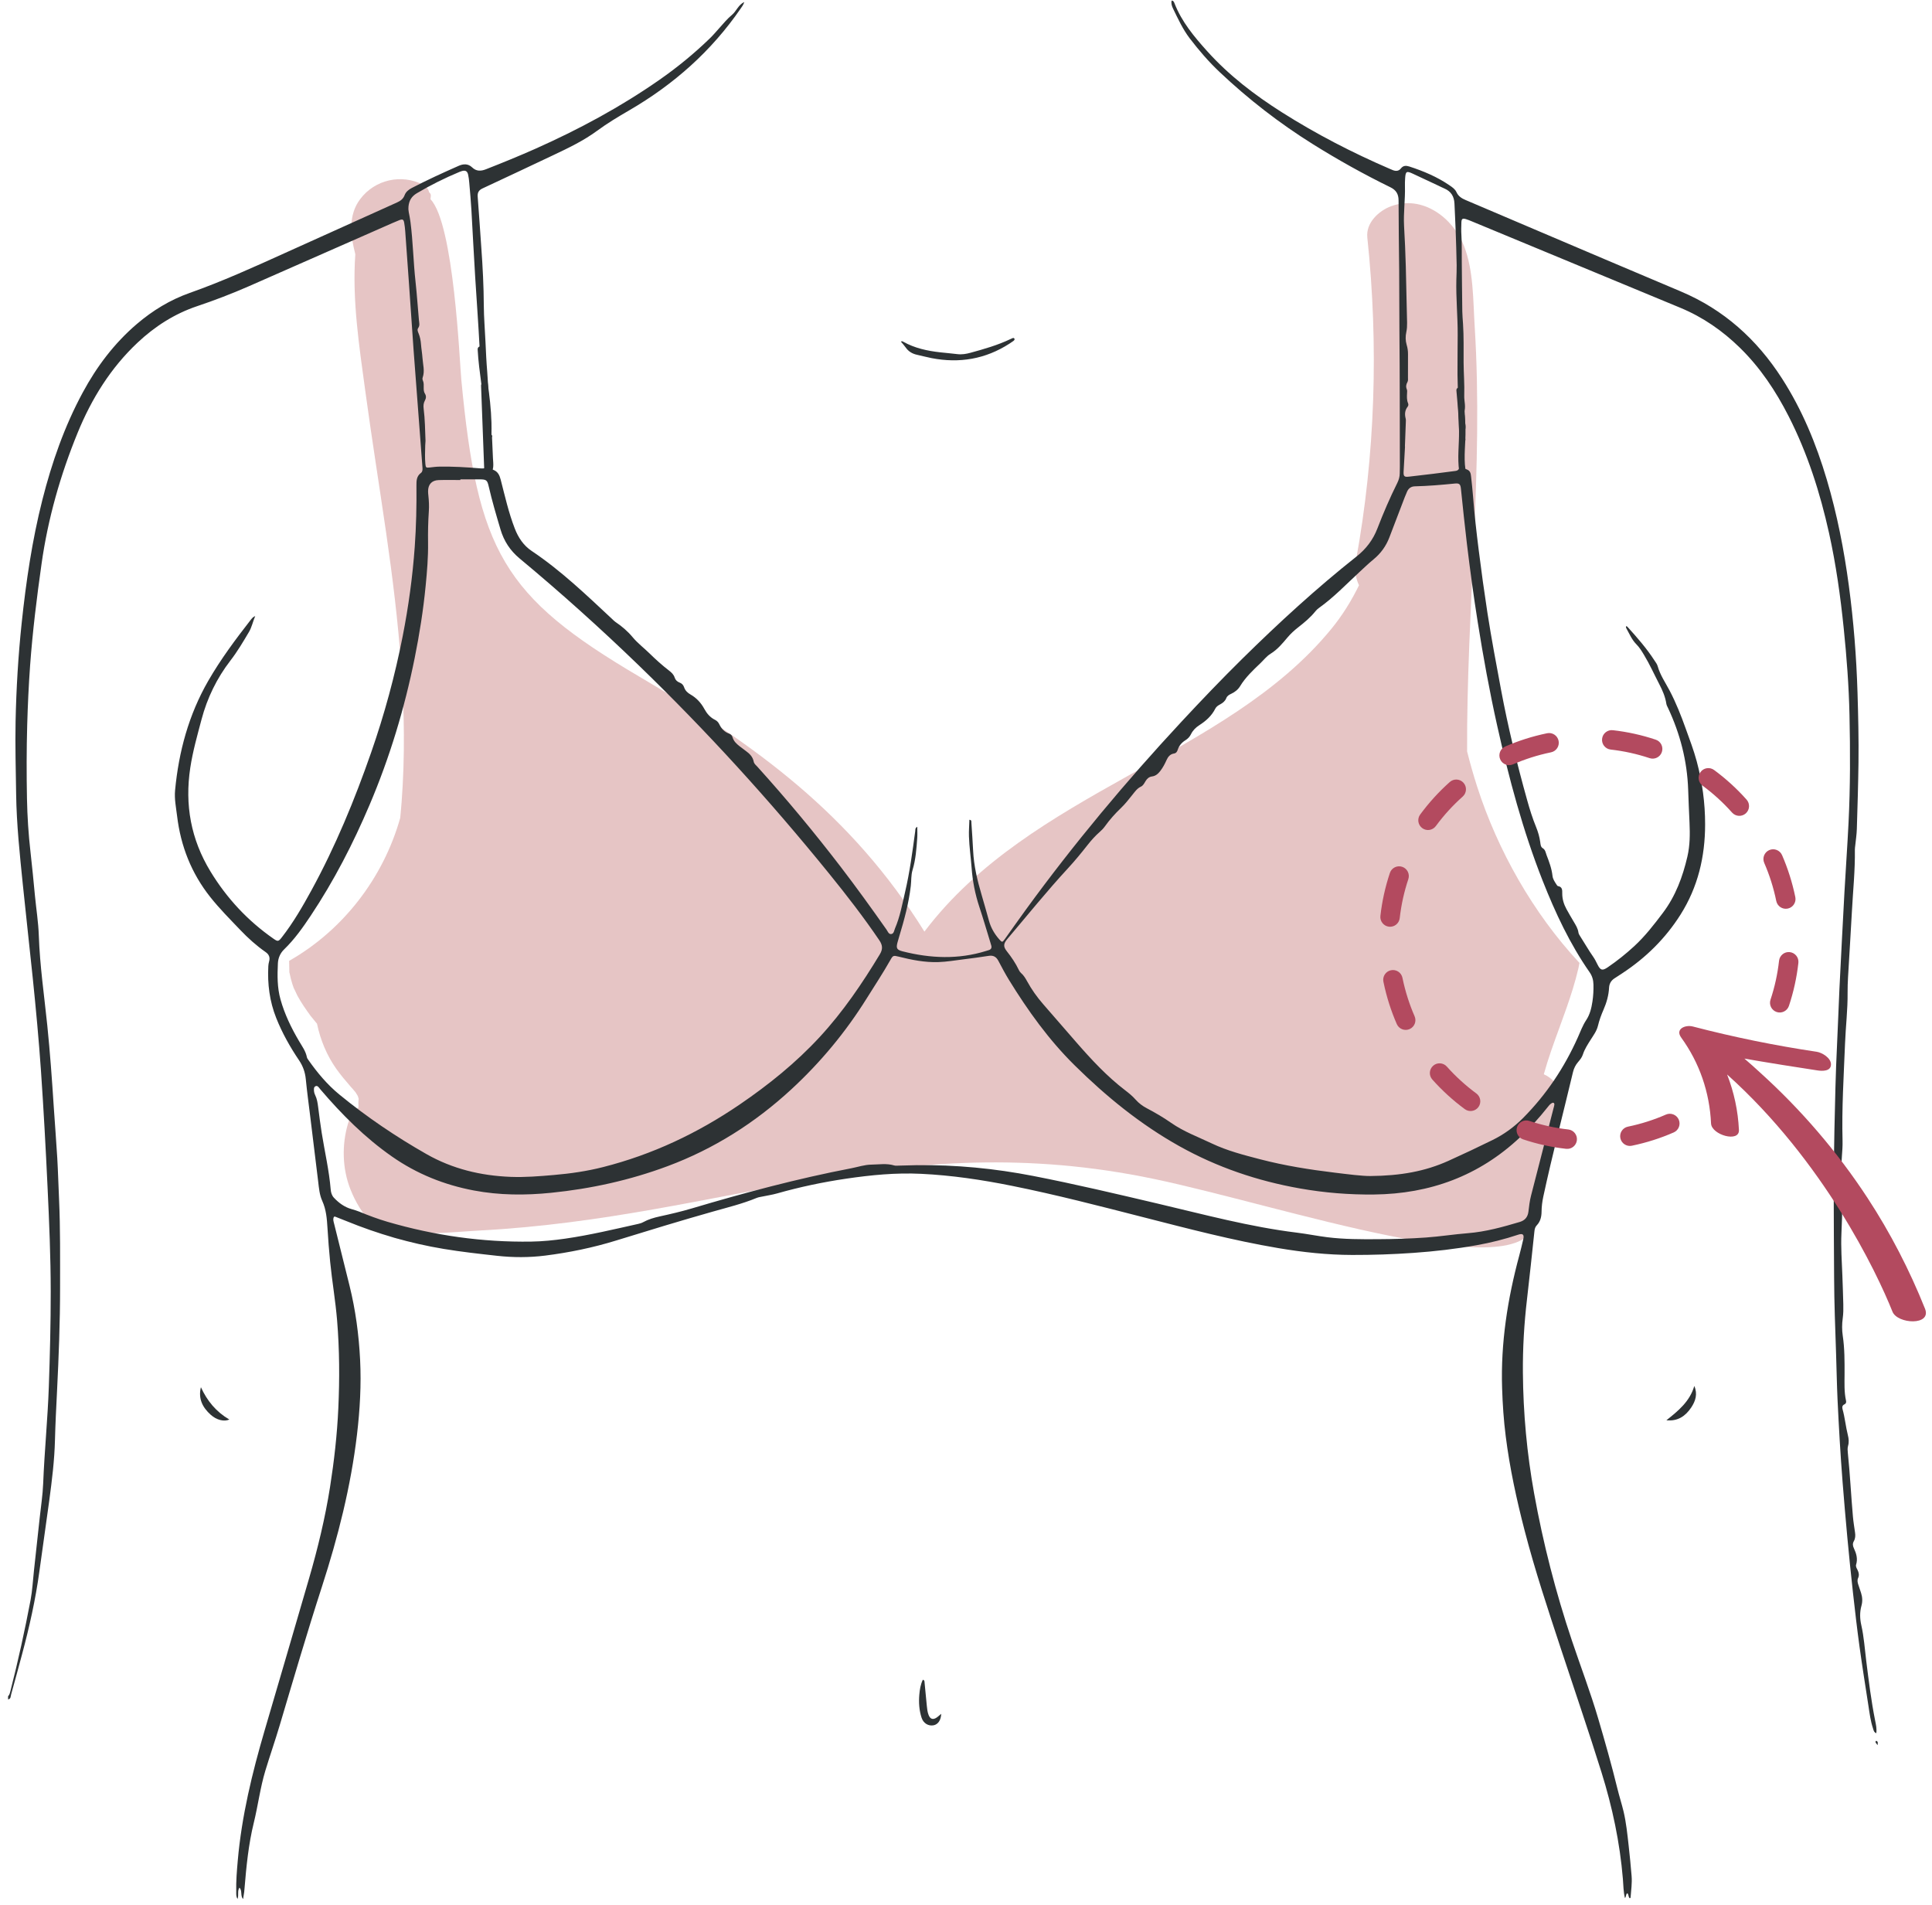 <?xml version="1.0" encoding="UTF-8"?>
<svg width="213px" height="210px" viewBox="0 0 213 210" version="1.1" xmlns="http://www.w3.org/2000/svg" xmlns:xlink="http://www.w3.org/1999/xlink">
    <!-- Generator: Sketch 58 (84663) - https://sketch.com -->
    <title>bulging sides</title>
    <desc>Created with Sketch.</desc>
    <g id="GLAMORISE-Icon-Assets" stroke="none" stroke-width="1" fill="none" fill-rule="evenodd">
        <g transform="translate(-1534, -1178)" id="Fit-Solutions">
            <g transform="translate(138, 1004)">
                <g id="bulging-sides" transform="translate(1365, 129)">
                    <g id="IMG" transform="translate(30.355, 43.656)">
                        <path d="M163.512,88.107 C163.096,86.817 162.724,85.507 162.39,84.18 C162.323,68.623 164.2,52.895 163.229,37.366 C163.048,34.484 163.111,31.135 162.037,28.427 C160.808,25.334 157.457,22.807 154.014,24.078 C152.657,24.58 151.219,25.902 151.39,27.529 C152.648,39.428 152.263,51.539 150.125,63.199 C149.961,64.097 150.079,65.062 150.475,65.867 C149.641,67.569 148.641,69.195 147.398,70.708 C135.794,84.851 114.3,88.526 102.562,104.049 C94.484,91.094 84.012,83.519 71.105,75.924 C56.122,67.107 53.291,62.102 51.5,43.164 C51.319,41.27 50.693,25.988 48.107,23.311 C48.118,23.185 48.131,23.06 48.143,22.934 C48.161,22.772 48.075,22.635 47.953,22.542 C47.885,22.217 47.675,21.915 47.282,21.71 C44.911,20.483 41.972,21.14 40.353,23.297 C39.038,25.044 39.262,27.227 39.818,29.372 C39.459,34.423 40.245,39.499 40.924,44.494 C41.63,49.687 42.462,54.865 43.213,60.052 C44.624,69.815 45.677,79.843 44.921,89.777 C44.878,90.359 44.825,90.942 44.766,91.524 C42.892,98.166 38.451,103.9 32.523,107.273 C32.522,107.646 32.535,108.015 32.543,108.391 C32.544,108.446 32.544,108.492 32.544,108.531 C32.554,108.566 32.566,108.609 32.579,108.662 C32.624,108.849 32.658,109.039 32.704,109.227 C32.805,109.631 32.937,110.023 33.079,110.414 C32.945,110.033 33.332,110.926 33.432,111.11 C33.845,111.873 34.337,112.579 34.843,113.278 C34.859,113.302 34.869,113.316 34.883,113.335 C34.907,113.364 34.936,113.398 34.969,113.439 C35.086,113.579 35.199,113.721 35.313,113.862 C35.405,113.975 35.5,114.087 35.594,114.201 C35.966,115.999 36.692,117.732 37.741,119.206 C38.206,119.855 38.719,120.467 39.241,121.068 C39.441,121.299 39.65,121.521 39.84,121.761 C39.997,121.95 39.994,121.947 39.831,121.751 C39.895,121.852 39.959,121.951 40.023,122.051 C40.055,122.108 40.079,122.155 40.101,122.196 C40.115,122.252 40.142,122.351 40.189,122.494 C40.173,122.633 40.152,122.838 40.154,122.919 C40.157,123.092 40.163,123.265 40.171,123.439 C39.641,123.876 39.23,124.475 39.015,125.206 C38.316,127.561 38.377,130.179 39.283,132.471 C40.352,135.172 42.505,138.038 45.704,138.055 C46.65,138.06 47.525,137.763 48.348,137.302 C50.14,137.263 51.925,137.089 53.566,137.001 C80.724,135.548 99.728,125.436 127.838,131.311 C142.118,134.295 168.784,143.47 169.904,136.009 C170.294,133.417 170.792,130.844 171.33,128.273 C171.201,128.107 171.084,127.931 170.976,127.748 C171.303,126.691 171.752,125.775 172.439,124.71 C173.454,123.131 172.762,120.873 171.195,119.953 C171.08,119.887 170.965,119.83 170.848,119.777 C171.33,118.038 171.949,116.337 172.572,114.635 C173.093,113.206 173.615,111.777 174.058,110.323 C174.283,109.58 174.491,108.833 174.666,108.078 C174.681,108.015 174.727,107.777 174.78,107.503 C169.658,102.009 165.766,95.097 163.512,88.107" id="Fill-2" fill="#E6C5C5"></path>
                        <path d="M155.534,50.563 L155.547,50.563 C155.494,51.478 155.442,52.392 155.391,53.304 C155.36,53.86 155.459,53.955 155.994,53.891 C156.883,53.785 157.771,53.686 158.659,53.577 C159.473,53.476 160.284,53.363 161.094,53.265 C161.396,53.23 161.53,53.062 161.556,52.78 C161.564,52.665 161.564,52.552 161.565,52.438 C161.589,51.198 161.535,49.963 161.505,48.724 C161.474,47.435 161.377,46.15 161.38,44.859 C161.382,44.118 161.332,43.376 161.331,42.635 C161.329,41.169 161.345,39.702 161.353,38.236 C161.361,36.216 161.155,34.198 161.206,32.176 C161.22,31.643 161.249,31.108 161.24,30.576 C161.214,29.302 161.176,28.028 161.129,26.756 C161.094,25.764 161.038,24.776 160.997,23.785 C160.962,23.009 160.624,22.441 159.894,22.129 C159.666,22.033 159.445,21.916 159.223,21.812 C158.274,21.366 157.329,20.918 156.378,20.48 C155.715,20.174 155.611,20.24 155.56,20.98 C155.538,21.284 155.53,21.592 155.538,21.896 C155.578,23.345 155.363,24.792 155.44,26.24 C155.522,27.724 155.595,29.209 155.632,30.696 C155.683,32.772 155.731,34.851 155.774,36.929 C155.78,37.27 155.763,37.612 155.689,37.952 C155.587,38.424 155.589,38.896 155.729,39.366 C155.828,39.696 155.878,40.033 155.875,40.382 C155.868,41.24 155.873,42.097 155.871,42.956 C155.871,43.129 155.9,43.312 155.814,43.464 C155.662,43.729 155.625,43.985 155.748,44.275 C155.798,44.39 155.779,44.539 155.772,44.672 C155.753,45.054 155.726,45.433 155.881,45.798 C155.937,45.929 155.924,46.064 155.836,46.179 C155.53,46.574 155.494,47.008 155.616,47.48 C155.653,47.624 155.637,47.784 155.633,47.934 C155.601,48.811 155.568,49.688 155.534,50.563 L155.534,50.563 Z M47.557,49.934 C47.546,50.105 47.528,50.276 47.525,50.448 C47.51,51.132 47.477,51.82 47.542,52.505 C47.579,52.896 47.63,52.928 48.012,52.884 C48.354,52.846 48.691,52.796 49.036,52.79 C50.541,52.76 52.043,52.851 53.541,52.976 C54.181,53.03 54.273,52.958 54.248,52.352 C54.169,50.504 54.115,48.656 53.99,46.811 C53.832,44.438 53.645,42.068 53.522,39.696 C53.388,37.088 53.196,34.483 53.033,31.876 C52.88,29.424 52.76,26.966 52.618,24.512 C52.561,23.504 52.466,22.497 52.38,21.491 C52.353,21.187 52.321,20.881 52.252,20.585 C52.16,20.2 51.952,20.097 51.57,20.201 C51.477,20.227 51.388,20.26 51.3,20.297 C49.682,20.972 48.118,21.747 46.605,22.644 C46.012,22.996 45.743,23.465 45.68,24.11 C45.659,24.321 45.668,24.528 45.71,24.736 C45.78,25.091 45.85,25.446 45.897,25.804 C46.181,28 46.213,30.216 46.458,32.414 C46.613,33.816 46.702,35.225 46.831,36.63 C46.859,36.931 46.953,37.22 46.75,37.508 C46.614,37.699 46.718,37.915 46.798,38.11 C46.951,38.484 47.025,38.872 47.057,39.276 C47.095,39.788 47.189,40.297 47.223,40.811 C47.271,41.528 47.496,42.244 47.245,42.964 C47.204,43.078 47.22,43.195 47.268,43.3 C47.383,43.555 47.36,43.824 47.357,44.089 C47.355,44.32 47.367,44.544 47.496,44.75 C47.656,45.001 47.625,45.259 47.486,45.508 C47.331,45.788 47.312,46.083 47.352,46.396 C47.499,47.569 47.512,48.753 47.557,49.934 L47.557,49.934 Z M152.558,137.961 C154.328,137.953 156.097,137.899 157.864,137.774 C159.404,137.665 160.93,137.42 162.465,137.299 C164.436,137.144 166.32,136.616 168.2,136.059 C168.772,135.888 169.084,135.51 169.154,134.908 C169.223,134.323 169.29,133.736 169.439,133.161 C170.269,129.952 171.091,126.739 171.917,123.529 C171.948,123.4 171.996,123.272 172.009,123.14 C172.027,122.939 171.899,122.862 171.722,122.961 C171.517,123.076 171.381,123.264 171.239,123.444 C170.317,124.614 169.309,125.707 168.226,126.728 C163.706,130.982 158.295,132.963 152.139,133.033 C149.391,133.064 146.661,132.843 143.955,132.364 C139.269,131.536 134.821,130.028 130.659,127.699 C126.368,125.297 122.599,122.227 119.113,118.782 C116.273,115.977 113.967,112.76 111.882,109.374 C111.464,108.694 111.09,107.984 110.716,107.275 C110.481,106.83 110.16,106.641 109.647,106.723 C108.708,106.87 107.765,106.998 106.819,107.113 C105.912,107.225 105.012,107.38 104.095,107.411 C102.594,107.459 101.141,107.166 99.699,106.804 C99.149,106.665 99.088,106.681 98.822,107.155 C97.996,108.617 97.071,110.016 96.182,111.438 C93.864,115.148 91.095,118.48 87.883,121.443 C83.873,125.142 79.346,128.011 74.229,129.915 C70.087,131.457 65.805,132.4 61.408,132.844 C58.552,133.134 55.708,133.123 52.877,132.587 C49.616,131.971 46.603,130.761 43.873,128.856 C40.88,126.768 38.329,124.212 35.969,121.448 C35.894,121.361 35.832,121.264 35.752,121.182 C35.672,121.099 35.571,121.032 35.448,121.086 C35.336,121.134 35.269,121.224 35.26,121.35 C35.241,121.601 35.276,121.843 35.391,122.072 C35.598,122.489 35.662,122.939 35.721,123.396 C35.843,124.34 35.961,125.288 36.111,126.228 C36.444,128.316 36.931,130.38 37.105,132.494 C37.132,132.822 37.23,133.144 37.457,133.387 C37.997,133.964 38.629,134.424 39.398,134.643 C39.69,134.728 39.979,134.809 40.262,134.926 C41.28,135.348 42.315,135.736 43.376,136.046 C48.544,137.555 53.819,138.307 59.208,138.225 C60.466,138.206 61.715,138.078 62.961,137.899 C65.677,137.508 68.342,136.867 71.018,136.272 C71.205,136.23 71.384,136.176 71.553,136.083 C72.125,135.769 72.745,135.587 73.379,135.449 C74.568,135.19 75.755,134.913 76.923,134.566 C82.725,132.841 88.57,131.278 94.519,130.136 C95.246,129.996 95.957,129.748 96.705,129.739 C97.547,129.728 98.395,129.577 99.232,129.83 C99.39,129.876 99.574,129.851 99.745,129.848 C100.39,129.833 101.039,129.808 101.686,129.8 C106.022,129.745 110.313,130.16 114.569,130.99 C119.166,131.886 123.719,132.964 128.276,134.035 C133.369,135.232 138.427,136.601 143.637,137.24 C144.75,137.377 145.853,137.603 146.968,137.742 C148.823,137.974 150.69,137.974 152.558,137.961 L152.558,137.961 Z M151.716,130.996 C155.047,130.969 157.763,130.481 160.34,129.318 C161.97,128.582 163.588,127.819 165.194,127.028 C166.453,126.408 167.573,125.596 168.561,124.6 C171.13,122.014 173.116,119.032 174.601,115.707 C174.887,115.064 175.131,114.395 175.521,113.806 C175.936,113.18 176.098,112.484 176.208,111.766 C176.304,111.144 176.336,110.516 176.321,109.884 C176.31,109.393 176.185,108.944 175.904,108.54 C173.72,105.409 172.118,101.979 170.721,98.441 C168.533,92.894 167.005,87.153 165.707,81.344 C164.863,77.566 164.171,73.761 163.564,69.939 C163.107,67.059 162.714,64.168 162.367,61.272 C162.128,59.264 161.919,57.254 161.712,55.244 C161.658,54.716 161.541,54.601 161.022,54.654 C159.562,54.8 158.102,54.924 156.635,54.96 C156.233,54.969 155.95,55.163 155.782,55.524 C155.686,55.731 155.6,55.944 155.517,56.156 C154.951,57.633 154.386,59.11 153.822,60.588 C153.453,61.553 152.873,62.358 152.069,63.016 C151.524,63.464 151.016,63.953 150.499,64.432 C149.045,65.777 147.676,67.217 146.052,68.372 C145.915,68.472 145.782,68.59 145.677,68.723 C145.127,69.417 144.452,69.972 143.76,70.512 C143.338,70.841 142.942,71.204 142.598,71.612 C142.034,72.281 141.49,72.948 140.721,73.419 C140.291,73.681 139.967,74.113 139.593,74.468 C138.78,75.244 137.96,76.014 137.368,76.988 C137.134,77.371 136.788,77.644 136.382,77.833 C136.15,77.94 135.939,78.059 135.842,78.31 C135.717,78.632 135.47,78.832 135.179,78.99 C134.958,79.108 134.744,79.236 134.628,79.47 C134.23,80.265 133.596,80.828 132.862,81.297 C132.469,81.55 132.15,81.872 131.944,82.296 C131.805,82.579 131.597,82.793 131.33,82.956 C130.928,83.206 130.637,83.55 130.487,84.003 C130.418,84.214 130.319,84.377 130.071,84.417 C129.65,84.483 129.416,84.777 129.253,85.142 C129.066,85.561 128.854,85.964 128.573,86.329 C128.335,86.638 128.065,86.892 127.651,86.945 C127.325,86.987 127.104,87.188 126.938,87.464 C126.801,87.694 126.675,87.955 126.427,88.068 C126.007,88.264 125.766,88.627 125.494,88.964 C125.088,89.47 124.692,89.984 124.221,90.433 C123.572,91.052 122.975,91.72 122.454,92.452 C122.299,92.667 122.112,92.865 121.912,93.038 C121.407,93.48 120.962,93.974 120.549,94.5 C119.853,95.385 119.14,96.256 118.377,97.081 C116.06,99.59 113.921,102.249 111.713,104.851 C111.266,105.377 111.234,105.697 111.651,106.222 C112.163,106.867 112.62,107.542 112.973,108.286 C113.031,108.404 113.108,108.524 113.205,108.608 C113.502,108.862 113.697,109.188 113.881,109.523 C114.378,110.43 114.972,111.267 115.651,112.046 C116.878,113.454 118.099,114.868 119.327,116.275 C120.984,118.174 122.693,120.017 124.705,121.553 C125.115,121.865 125.508,122.19 125.852,122.579 C126.195,122.968 126.609,123.276 127.068,123.518 C127.996,124.006 128.902,124.534 129.76,125.134 C131.147,126.104 132.73,126.683 134.235,127.4 C135.931,128.209 137.773,128.681 139.598,129.156 C142.295,129.857 145.038,130.292 147.799,130.625 C149.272,130.803 150.746,130.996 151.716,130.996 L151.716,130.996 Z M51.402,54.188 L51.402,54.265 C50.602,54.265 49.801,54.244 49.003,54.272 C48.239,54.296 47.828,54.761 47.84,55.531 C47.841,55.684 47.857,55.836 47.873,55.988 C47.934,56.558 47.963,57.131 47.924,57.7 C47.843,58.862 47.82,60.025 47.838,61.188 C47.86,62.774 47.726,64.352 47.573,65.926 C47.312,68.603 46.894,71.256 46.362,73.892 C45.242,79.46 43.606,84.867 41.383,90.094 C39.575,94.347 37.466,98.444 34.902,102.296 C34.026,103.611 33.113,104.904 31.967,106.012 C31.542,106.425 31.309,106.96 31.282,107.547 C31.219,108.881 31.203,110.211 31.568,111.521 C32.023,113.153 32.751,114.654 33.605,116.105 C33.94,116.678 34.348,117.217 34.479,117.894 C34.498,118 34.573,118.1 34.638,118.193 C35.627,119.603 36.725,120.918 38.062,122.014 C41.075,124.484 44.291,126.66 47.675,128.585 C50.552,130.22 53.671,130.963 56.954,131.089 C58.537,131.15 60.111,131.019 61.688,130.884 C63.53,130.728 65.354,130.464 67.149,130.006 C72.574,128.628 77.556,126.272 82.176,123.124 C85.382,120.939 88.389,118.518 91.027,115.659 C93.586,112.886 95.693,109.785 97.639,106.563 C97.983,105.993 97.964,105.56 97.587,105.003 C95.861,102.459 93.984,100.035 92.051,97.651 C85.513,89.587 78.541,81.924 71.077,74.708 C66.84,70.612 62.463,66.68 57.933,62.913 C56.901,62.056 56.208,61.008 55.828,59.724 C55.361,58.153 54.895,56.582 54.529,54.984 C54.367,54.267 54.267,54.195 53.514,54.19 C52.81,54.185 52.107,54.188 51.402,54.188 L51.402,54.188 Z M1.534,188.352 C1.695,188.198 1.735,187.996 1.789,187.79 C2.641,184.465 3.376,181.115 4.015,177.745 C4.216,176.681 4.267,175.588 4.387,174.508 C4.6,172.556 4.815,170.603 5.025,168.651 C5.16,167.4 5.355,166.15 5.405,164.896 C5.545,161.336 5.903,157.79 6.028,154.227 C6.149,150.739 6.239,147.251 6.237,143.763 C6.236,139.908 6.068,136.062 5.887,132.214 C5.688,127.947 5.456,123.683 5.164,119.424 C4.927,115.998 4.606,112.58 4.256,109.166 C3.903,105.734 3.512,102.305 3.163,98.872 C2.825,95.553 2.472,92.233 2.424,88.892 C2.387,86.222 2.309,83.552 2.363,80.881 C2.438,77.259 2.654,73.643 3.034,70.038 C3.518,65.465 4.183,60.923 5.314,56.46 C6.357,52.344 7.745,48.356 9.77,44.611 C11.314,41.75 13.244,39.19 15.726,37.068 C17.467,35.582 19.395,34.403 21.555,33.64 C25.131,32.376 28.58,30.814 32.029,29.251 C36.156,27.382 40.286,25.521 44.417,23.664 C44.798,23.492 45.1,23.275 45.253,22.862 C45.392,22.488 45.697,22.249 46.044,22.068 C47.731,21.188 49.463,20.4 51.204,19.63 C51.727,19.396 52.252,19.371 52.695,19.796 C53.164,20.249 53.668,20.222 54.225,20.003 C56.05,19.288 57.865,18.548 59.656,17.752 C64.452,15.617 69.058,13.14 73.367,10.131 C75.324,8.764 77.166,7.257 78.882,5.596 C79.265,5.227 79.61,4.817 79.966,4.419 C80.41,3.921 80.834,3.406 81.35,2.977 C81.602,2.769 81.768,2.484 81.965,2.227 C82.146,1.992 82.324,1.748 82.7,1.571 C82.599,1.892 82.446,2.078 82.313,2.272 C79.083,6.977 74.921,10.66 70.005,13.515 C68.802,14.214 67.609,14.928 66.487,15.753 C64.989,16.856 63.324,17.654 61.653,18.444 C59.055,19.673 56.457,20.9 53.851,22.112 C53.422,22.312 53.273,22.576 53.311,23.046 C53.46,24.908 53.572,26.774 53.708,28.638 C53.863,30.768 53.974,32.899 53.984,35.035 C53.992,36.366 54.11,37.692 54.168,39.02 C54.217,40.137 54.27,41.252 54.363,42.364 C54.427,43.123 54.451,43.88 54.497,44.636 C54.529,45.179 54.674,45.713 54.532,46.259 C54.743,46.585 54.629,46.966 54.708,47.312 C54.794,47.7 54.794,48.064 54.711,48.457 C54.657,48.697 54.749,48.979 54.821,49.23 C54.845,49.31 54.936,49.425 54.891,49.481 C54.54,49.908 54.692,50.425 54.693,50.881 C54.695,51.444 54.606,52.003 54.661,52.569 C54.692,52.857 54.78,53.048 55.035,53.144 C55.543,53.336 55.724,53.752 55.848,54.235 C56.315,56.043 56.721,57.865 57.4,59.614 C57.791,60.627 58.37,61.488 59.261,62.084 C62.511,64.257 65.31,66.958 68.155,69.609 C68.265,69.713 68.371,69.827 68.497,69.912 C69.206,70.388 69.841,70.928 70.397,71.596 C70.941,72.251 71.638,72.776 72.251,73.376 C72.932,74.044 73.638,74.684 74.395,75.264 C74.673,75.478 74.918,75.699 75.028,76.049 C75.113,76.318 75.312,76.499 75.574,76.598 C75.827,76.692 75.983,76.864 76.068,77.115 C76.19,77.48 76.447,77.723 76.771,77.908 C77.436,78.288 77.933,78.83 78.295,79.496 C78.575,80.011 78.942,80.441 79.476,80.704 C79.693,80.811 79.842,80.974 79.944,81.185 C80.174,81.668 80.51,82.04 81.026,82.224 C81.217,82.292 81.35,82.425 81.407,82.622 C81.529,83.049 81.829,83.337 82.163,83.598 C82.388,83.774 82.614,83.948 82.847,84.115 C83.275,84.422 83.639,84.768 83.743,85.32 C83.789,85.556 83.991,85.702 84.141,85.868 C87.355,89.419 90.408,93.102 93.324,96.9 C95.062,99.171 96.737,101.489 98.382,103.83 C98.518,104.025 98.616,104.345 98.89,104.32 C99.202,104.291 99.216,103.937 99.317,103.7 C99.87,102.412 100.114,101.043 100.43,99.686 C100.948,97.472 101.244,95.225 101.546,92.977 C101.566,92.824 101.517,92.628 101.774,92.496 C101.774,92.926 101.796,93.315 101.771,93.702 C101.688,94.9 101.603,96.099 101.252,97.26 C101.079,97.832 101.127,98.433 101.058,99.019 C100.836,100.921 100.336,102.76 99.783,104.585 C99.716,104.804 99.651,105.024 99.592,105.244 C99.422,105.883 99.517,106.064 100.164,106.228 C103.229,107.004 106.294,107.137 109.352,106.185 C109.46,106.152 109.57,106.121 109.679,106.084 C109.919,106.001 109.999,105.833 109.932,105.592 C109.901,105.481 109.871,105.371 109.836,105.262 C109.433,103.952 109.05,102.633 108.618,101.331 C108.153,99.929 107.872,98.494 107.764,97.025 C107.676,95.865 107.51,94.713 107.47,93.548 C107.449,92.939 107.503,92.337 107.519,91.721 C107.783,91.739 107.732,91.918 107.74,92.054 C107.807,93.081 107.883,94.107 107.931,95.136 C108.013,96.806 108.396,98.414 108.868,100.008 C109.15,100.958 109.414,101.913 109.681,102.867 C109.895,103.635 110.283,104.305 110.807,104.899 C111.122,105.254 111.154,105.252 111.429,104.868 C112.205,103.784 112.972,102.692 113.758,101.612 C119.04,94.36 124.783,87.489 130.891,80.92 C133.084,78.561 135.31,76.232 137.604,73.971 C141.627,70.008 145.781,66.195 150.209,62.689 C151.251,61.864 152.02,60.856 152.499,59.609 C153.157,57.902 153.879,56.222 154.697,54.582 C154.86,54.254 154.961,53.91 154.964,53.539 C154.966,53.292 154.977,53.043 154.977,52.796 C154.966,47.816 154.974,42.835 154.929,37.856 C154.908,35.624 154.922,33.392 154.902,31.16 C154.878,28.585 154.838,26.009 154.835,23.435 C154.833,22.739 154.563,22.297 153.938,21.992 C151.011,20.561 148.168,18.974 145.404,17.248 C141.707,14.939 138.275,12.278 135.109,9.289 C133.904,8.153 132.814,6.886 131.808,5.569 C131.046,4.569 130.517,3.414 129.967,2.281 C129.84,2.017 129.742,1.723 129.817,1.408 C130.033,1.425 130.081,1.585 130.135,1.72 C130.928,3.752 132.298,5.388 133.728,6.979 C136.13,9.652 138.956,11.812 141.977,13.728 C145.765,16.129 149.737,18.176 153.852,19.952 C153.973,20.003 154.097,20.06 154.221,20.107 C154.555,20.232 154.86,20.211 155.097,19.908 C155.349,19.584 155.661,19.585 156.02,19.7 C157.583,20.208 159.088,20.84 160.45,21.774 C160.754,21.982 161.065,22.19 161.217,22.526 C161.425,22.982 161.788,23.212 162.224,23.396 C164.537,24.376 166.844,25.366 169.156,26.348 C174.744,28.723 180.328,31.107 185.923,33.462 C190.686,35.465 194.331,38.752 197.106,43.067 C199.332,46.529 200.88,50.288 202.046,54.217 C203.182,58.044 203.946,61.95 204.476,65.904 C205.002,69.82 205.312,73.752 205.433,77.699 C205.512,80.273 205.571,82.848 205.54,85.422 C205.508,87.862 205.433,90.302 205.358,92.742 C205.339,93.35 205.243,93.955 205.182,94.563 C205.166,94.713 205.138,94.865 205.141,95.017 C205.174,97.291 204.936,99.55 204.815,101.814 C204.686,104.232 204.527,106.649 204.388,109.065 C204.356,109.636 204.336,110.209 204.34,110.78 C204.358,112.652 204.131,114.512 204.058,116.379 C203.916,119.961 203.687,123.54 203.783,127.128 C203.813,128.257 203.601,129.374 203.668,130.496 C203.805,132.764 203.767,135.032 203.66,137.299 C203.588,138.844 203.703,140.388 203.762,141.931 C203.802,142.998 203.84,144.064 203.866,145.131 C203.879,145.646 203.874,146.16 203.804,146.673 C203.714,147.318 203.711,147.974 203.807,148.616 C204.016,150.019 204.008,151.428 204.005,152.84 C204.002,153.812 203.951,154.788 204.163,155.747 C204.209,155.945 204.17,156.086 203.984,156.171 C203.74,156.283 203.727,156.492 203.784,156.704 C204.045,157.643 204.131,158.617 204.369,159.56 C204.471,159.955 204.505,160.347 204.39,160.744 C204.315,161.008 204.342,161.275 204.368,161.54 C204.612,163.873 204.719,166.217 204.928,168.553 C204.98,169.14 205.08,169.724 205.162,170.31 C205.21,170.638 205.195,170.958 205.027,171.252 C204.879,171.508 204.903,171.761 205.026,172.017 C205.299,172.596 205.481,173.188 205.278,173.84 C205.213,174.054 205.35,174.244 205.44,174.432 C205.579,174.718 205.639,175.006 205.499,175.313 C205.389,175.555 205.438,175.798 205.518,176.038 C205.619,176.347 205.724,176.652 205.825,176.961 C205.975,177.425 206,177.896 205.868,178.369 C205.667,179.084 205.689,179.795 205.852,180.516 C206.144,181.801 206.229,183.12 206.392,184.424 C206.667,186.638 206.941,188.851 207.378,191.04 C207.467,191.48 207.571,191.928 207.504,192.425 C207.223,192.315 207.199,192.068 207.133,191.868 C206.874,191.086 206.769,190.27 206.646,189.46 C206.31,187.275 205.959,185.092 205.657,182.902 C205.385,180.92 205.155,178.931 204.933,176.94 C204.706,174.913 204.502,172.883 204.312,170.852 C204.12,168.801 203.949,166.75 203.784,164.696 C203.546,161.675 203.374,158.648 203.23,155.62 C203.153,153.944 203.126,152.265 203.07,150.59 C202.976,147.788 202.864,144.987 202.853,142.184 C202.842,139.132 202.807,136.08 202.81,133.028 C202.812,130.664 202.831,128.297 202.887,125.932 C202.957,122.808 203.019,119.681 203.174,116.56 C203.28,114.483 203.34,112.404 203.441,110.329 C203.617,106.788 203.799,103.248 203.992,99.707 C204.133,97.156 204.317,94.608 204.443,92.056 C204.641,88.091 204.636,84.123 204.548,80.156 C204.478,76.972 204.24,73.796 203.914,70.628 C203.553,67.097 203.064,63.588 202.296,60.121 C201.305,55.657 199.925,51.328 197.843,47.241 C196.424,44.454 194.71,41.876 192.464,39.68 C190.55,37.808 188.385,36.307 185.909,35.28 C178.227,32.092 170.546,28.908 162.861,25.726 C162.669,25.646 162.474,25.566 162.275,25.505 C161.891,25.388 161.78,25.456 161.762,25.849 C161.743,26.326 161.733,26.804 161.764,27.28 C161.826,28.233 161.788,29.187 161.803,30.14 C161.832,31.988 161.824,33.836 161.861,35.686 C161.869,36.137 161.912,36.593 161.942,37.046 C162.032,38.457 162,39.868 162.005,41.28 C162.01,42.505 162.117,43.729 162.075,44.952 C162.053,45.584 162.297,46.22 162.042,46.843 C162.193,47.219 162.096,47.624 162.181,48.004 C162.238,48.272 162.248,48.572 162.155,48.78 C162.053,49 162.118,49.169 162.134,49.352 C162.158,49.635 162.336,49.929 162,50.155 C161.973,50.172 161.994,50.262 161.994,50.316 C161.992,50.963 161.949,51.606 161.861,52.248 C161.786,52.793 161.845,52.908 162.361,53.099 C162.746,53.241 162.792,53.548 162.828,53.873 C162.907,54.612 162.992,55.352 163.048,56.094 C163.198,58.052 163.422,60.003 163.666,61.952 C163.956,64.278 164.278,66.601 164.634,68.92 C165.075,71.763 165.612,74.592 166.139,77.42 C166.902,81.508 167.889,85.542 169.009,89.545 C169.288,90.555 169.602,91.556 169.999,92.528 C170.215,93.059 170.373,93.606 170.453,94.177 C170.487,94.422 170.498,94.713 170.721,94.848 C171.027,95.032 171.044,95.329 171.15,95.608 C171.436,96.355 171.717,97.094 171.805,97.9 C171.84,98.236 172.036,98.544 172.226,98.83 C172.278,98.908 172.343,99.024 172.413,99.033 C172.896,99.108 172.883,99.488 172.88,99.819 C172.873,100.451 173.052,101.024 173.345,101.566 C173.6,102.036 173.874,102.496 174.144,102.955 C174.367,103.331 174.604,103.697 174.666,104.15 C174.684,104.294 174.775,104.433 174.856,104.561 C175.342,105.312 175.78,106.096 176.296,106.83 C176.481,107.092 176.622,107.388 176.767,107.678 C177.094,108.329 177.299,108.392 177.912,107.972 C178.937,107.273 179.903,106.499 180.815,105.659 C182.012,104.555 182.999,103.28 183.979,101.98 C185.378,100.123 186.155,98.02 186.674,95.796 C186.963,94.563 186.968,93.302 186.912,92.041 C186.856,90.824 186.803,89.603 186.762,88.385 C186.651,85.233 185.88,82.246 184.544,79.398 C184.472,79.243 184.381,79.096 184.356,78.923 C184.239,78.158 183.937,77.462 183.584,76.782 C183.022,75.699 182.525,74.584 181.891,73.539 C181.644,73.129 181.395,72.718 181.058,72.38 C180.561,71.881 180.298,71.244 179.965,70.648 C179.919,70.566 179.876,70.478 179.925,70.379 C180.007,70.379 180.056,70.432 180.104,70.486 C181.154,71.646 182.183,72.824 183.036,74.14 C183.172,74.347 183.336,74.553 183.4,74.785 C183.675,75.774 184.261,76.606 184.728,77.497 C185.428,78.835 185.979,80.23 186.487,81.651 C186.918,82.851 187.374,84.04 187.706,85.275 C188.318,87.555 188.633,89.864 188.631,92.227 C188.629,95.796 187.839,99.142 185.917,102.182 C184.258,104.803 182.101,106.928 179.521,108.628 C179.218,108.827 178.911,109.02 178.611,109.222 C178.259,109.462 178.067,109.796 178.043,110.228 C177.999,111.076 177.77,111.878 177.432,112.654 C177.179,113.23 176.963,113.822 176.816,114.435 C176.677,115.006 176.332,115.467 176.027,115.948 C175.692,116.481 175.345,117.003 175.15,117.611 C175.049,117.921 174.84,118.18 174.628,118.427 C174.348,118.752 174.163,119.124 174.065,119.537 C172.976,124.116 171.781,128.67 170.79,133.273 C170.675,133.816 170.605,134.363 170.6,134.918 C170.595,135.484 170.475,136.014 170.062,136.441 C169.88,136.628 169.835,136.868 169.809,137.123 C169.542,139.606 169.287,142.091 168.996,144.571 C168.678,147.264 168.52,149.964 168.542,152.676 C168.577,157.148 168.986,161.587 169.78,165.987 C170.774,171.491 172.159,176.896 173.941,182.196 C174.906,185.068 175.989,187.9 176.845,190.809 C177.599,193.368 178.326,195.934 178.96,198.526 C179.168,199.377 179.441,200.214 179.644,201.065 C179.933,202.292 180.058,203.547 180.199,204.796 C180.326,205.915 180.432,207.033 180.526,208.155 C180.593,208.956 180.47,209.753 180.413,210.55 C180.411,210.574 180.363,210.593 180.328,210.622 C180.144,210.483 180.232,210.219 180.058,210.068 C179.855,210.168 179.965,210.44 179.791,210.593 C179.62,209.889 179.623,209.184 179.566,208.489 C179.235,204.48 178.406,200.574 177.209,196.74 C175.792,192.193 174.239,187.689 172.749,183.164 C171.324,178.838 169.884,174.518 168.739,170.105 C167.846,166.67 167.093,163.208 166.649,159.684 C166.425,157.926 166.306,156.158 166.25,154.382 C166.088,149.4 166.852,144.542 168.144,139.75 C168.303,139.161 168.443,138.568 168.582,137.974 C168.704,137.451 168.536,137.292 168.02,137.464 C166.536,137.958 165.023,138.339 163.487,138.616 C161.16,139.035 158.818,139.305 156.459,139.47 C154.216,139.628 151.973,139.702 149.724,139.697 C146.992,139.691 144.29,139.4 141.6,138.947 C136.564,138.097 131.631,136.8 126.691,135.536 C121.879,134.305 117.071,133.054 112.2,132.075 C108.893,131.409 105.564,130.913 102.188,130.752 C99.416,130.617 96.676,130.884 93.938,131.288 C91.353,131.668 88.806,132.208 86.295,132.92 C85.783,133.065 85.253,133.14 84.732,133.251 C84.508,133.299 84.275,133.324 84.069,133.409 C82.497,134.059 80.85,134.46 79.22,134.921 C75.65,135.931 72.101,137.016 68.558,138.11 C66.006,138.897 63.394,139.433 60.747,139.768 C58.981,139.99 57.211,139.985 55.444,139.79 C53.476,139.572 51.509,139.356 49.554,139.03 C45.858,138.417 42.288,137.374 38.821,135.958 C38.417,135.792 38.008,135.633 37.602,135.476 C37.568,135.464 37.527,135.478 37.468,135.483 C37.316,135.755 37.426,136.028 37.492,136.297 C38.051,138.555 38.615,140.809 39.176,143.067 C39.843,145.758 40.209,148.494 40.347,151.262 C40.484,154.012 40.326,156.752 40.005,159.481 C39.327,165.222 37.909,170.798 36.134,176.281 C34.496,181.342 33.002,186.443 31.486,191.539 C30.988,193.219 30.409,194.875 29.9,196.552 C29.331,198.433 29.093,200.393 28.625,202.299 C28.038,204.681 27.805,207.105 27.602,209.539 C27.591,209.672 27.585,209.806 27.566,209.937 C27.532,210.182 27.49,210.425 27.444,210.713 C27.115,210.328 27.383,209.806 27.048,209.444 C26.789,209.816 26.99,210.259 26.834,210.691 C26.657,210.416 26.695,210.144 26.69,209.891 C26.66,208.744 26.759,207.603 26.858,206.464 C27.288,201.56 28.444,196.806 29.826,192.097 C31.464,186.521 33.097,180.944 34.718,175.361 C35.68,172.046 36.493,168.696 37.032,165.281 C37.485,162.398 37.814,159.5 37.945,156.584 C38.092,153.361 38.076,150.144 37.811,146.924 C37.632,144.756 37.258,142.614 37.043,140.451 C36.92,139.219 36.825,137.982 36.75,136.745 C36.688,135.715 36.611,134.699 36.172,133.736 C35.87,133.072 35.811,132.336 35.725,131.616 C35.428,129.212 35.137,126.809 34.844,124.406 C34.678,123.043 34.491,121.683 34.359,120.316 C34.284,119.553 34.047,118.878 33.619,118.244 C32.624,116.772 31.758,115.23 31.098,113.574 C30.365,111.734 30.123,109.82 30.227,107.852 C30.237,107.683 30.266,107.51 30.312,107.347 C30.44,106.904 30.309,106.572 29.932,106.308 C28.912,105.598 27.992,104.769 27.136,103.87 C26.005,102.683 24.845,101.526 23.824,100.236 C21.744,97.612 20.568,94.624 20.169,91.305 C20.055,90.361 19.857,89.43 19.948,88.465 C20.352,84.198 21.45,80.148 23.6,76.411 C24.974,74.024 26.617,71.825 28.304,69.659 C28.372,69.568 28.452,69.484 28.535,69.404 C28.574,69.368 28.63,69.347 28.783,69.259 C28.515,69.897 28.404,70.491 28.093,71.014 C27.454,72.096 26.815,73.177 26.043,74.177 C24.549,76.118 23.496,78.28 22.865,80.654 C22.396,82.424 21.897,84.179 21.622,85.995 C21.002,90.076 21.693,93.876 23.848,97.417 C25.65,100.379 27.955,102.852 30.793,104.83 C31.275,105.168 31.346,105.155 31.718,104.676 C32.975,103.062 33.998,101.296 34.977,99.505 C37.634,94.641 39.74,89.537 41.561,84.308 C43.024,80.11 44.189,75.828 45.044,71.465 C45.683,68.208 46.133,64.923 46.371,61.609 C46.531,59.363 46.579,57.113 46.557,54.864 C46.552,54.336 46.569,53.835 47.057,53.48 C47.232,53.35 47.239,53.12 47.221,52.899 C47.065,50.865 46.916,48.83 46.761,46.796 C46.59,44.515 46.408,42.235 46.243,39.953 C46.066,37.518 45.91,35.083 45.737,32.649 C45.601,30.708 45.462,28.768 45.32,26.83 C45.296,26.526 45.264,26.22 45.21,25.921 C45.143,25.537 45.034,25.472 44.66,25.62 C44.112,25.838 43.574,26.083 43.034,26.321 C38.035,28.521 33.037,30.729 28.035,32.921 C26.187,33.729 24.303,34.452 22.391,35.094 C19.892,35.932 17.723,37.323 15.813,39.118 C12.843,41.908 10.742,45.304 9.21,49.043 C7.304,53.697 5.93,58.516 5.226,63.504 C4.7,67.222 4.239,70.952 3.965,74.699 C3.806,76.886 3.707,79.076 3.644,81.268 C3.568,83.977 3.566,86.686 3.619,89.393 C3.657,91.356 3.783,93.316 4.007,95.27 C4.192,96.88 4.344,98.494 4.499,100.107 C4.64,101.568 4.874,103.019 4.924,104.489 C5.037,107.809 5.521,111.096 5.859,114.395 C6.167,117.393 6.379,120.396 6.574,123.403 C6.696,125.267 6.849,127.131 6.958,128.996 C7.046,130.518 7.086,132.043 7.156,133.566 C7.303,136.808 7.266,140.051 7.268,143.294 C7.269,147.108 7.121,150.92 6.932,154.729 C6.844,156.518 6.75,158.308 6.705,160.099 C6.649,162.336 6.375,164.548 6.077,166.76 C5.728,169.366 5.339,171.968 4.988,174.576 C4.566,177.68 3.881,180.728 3.071,183.748 C2.676,185.22 2.278,186.692 1.869,188.161 C1.813,188.363 1.852,188.648 1.534,188.696 L1.534,188.352 Z" id="Fill-4" fill="#2D3234"></path>
                        <path d="M207.662,193.733 C207.59,193.652 207.502,193.58 207.451,193.487 C207.413,193.416 207.381,193.298 207.502,193.266 C207.542,193.256 207.609,193.346 207.662,193.389 L207.662,193.733 Z" id="Fill-6" fill="#2D3234"></path>
                        <path d="M99.968,39.008 C100.104,38.927 100.165,38.986 100.227,39.021 C101.497,39.73 102.882,40.029 104.309,40.187 C104.932,40.256 105.558,40.307 106.182,40.384 C106.683,40.448 107.167,40.365 107.645,40.234 C109.148,39.823 110.647,39.394 112.059,38.72 C112.112,38.696 112.165,38.675 112.216,38.65 C112.305,38.603 112.416,38.573 112.473,38.663 C112.55,38.783 112.449,38.875 112.358,38.943 C112.221,39.045 112.077,39.138 111.933,39.231 C109.292,40.933 106.424,41.419 103.359,40.827 C102.819,40.723 102.287,40.573 101.748,40.458 C101.223,40.344 100.801,40.093 100.489,39.643 C100.339,39.427 100.155,39.234 99.968,39.008" id="Fill-8" fill="#2D3234"></path>
                        <path d="M104.41,190.284 C104.393,190.983 104.055,191.457 103.568,191.55 C102.998,191.658 102.447,191.332 102.247,190.714 C101.98,189.89 101.924,189.039 101.998,188.177 C102.047,187.609 102.133,187.054 102.384,186.53 C102.592,186.583 102.566,186.732 102.578,186.852 C102.662,187.703 102.745,188.554 102.825,189.407 C102.857,189.75 102.897,190.092 103.02,190.412 C103.202,190.878 103.509,190.97 103.916,190.694 C104.071,190.591 104.204,190.457 104.41,190.284" id="Fill-10" fill="#2D3234"></path>
                        <path d="M184.362,157.921 C185.669,156.888 186.944,155.848 187.439,154.141 C187.826,155.035 187.57,155.803 187.105,156.507 C186.471,157.462 185.613,158.057 184.362,157.921" id="Fill-12" fill="#2D3234"></path>
                        <path d="M22.795,154.279 C23.481,155.785 24.481,156.996 25.931,157.842 C25.34,158.102 24.522,157.894 23.878,157.318 C22.979,156.513 22.48,155.546 22.795,154.279" id="Fill-14" fill="#2D3234"></path>
                        <path d="M54.993,51.872 C54.958,51.067 54.921,50.264 54.886,49.459 C54.883,49.382 54.855,49.323 54.822,49.272 C54.827,49.248 54.83,49.22 54.83,49.192 C54.868,47.622 54.742,46.075 54.539,44.52 C54.339,42.972 54.103,41.43 54.021,39.87 C53.997,39.412 53.283,39.409 53.306,39.87 C53.374,41.152 53.547,42.422 53.715,43.694 C53.692,43.74 53.678,43.796 53.681,43.864 C53.799,47.008 53.919,50.153 54.037,53.297 C54.049,53.569 54.335,53.742 54.576,53.606 C55.18,53.27 55.02,52.443 54.993,51.872" id="Fill-16" fill="#2D3234"></path>
                        <path d="M162.214,48.767 C162.188,47.309 162.057,45.856 161.926,44.405 C161.886,43.951 161.172,43.946 161.212,44.405 C161.346,45.895 161.482,47.386 161.501,48.884 C161.519,50.346 161.305,51.82 161.517,53.274 C161.584,53.728 162.273,53.535 162.207,53.084 C161.998,51.664 162.238,50.196 162.214,48.767" id="Fill-18" fill="#2D3234"></path>
                        <path d="M187.276,114.511 C191.779,115.683 196.333,116.611 200.935,117.298 C201.545,117.391 202.508,117.983 202.508,118.685 C202.508,119.472 201.535,119.434 201.013,119.352 C199.395,119.114 195.11,118.432 192.961,118.048 C193.554,118.557 194.138,119.075 194.712,119.607 C199.214,123.68 203.198,128.315 206.531,133.405 C209.054,137.256 211.164,141.351 212.875,145.624 C213.633,147.525 209.835,147.323 209.287,145.949 C207.533,141.554 201.697,129.352 191.056,119.802 C191.814,121.744 192.261,123.803 192.36,125.922 C192.424,127.341 189.344,126.466 189.285,125.202 C189.128,121.771 188.013,118.517 185.997,115.735 C185.299,114.773 186.458,114.301 187.276,114.511" id="Fill-20" fill="#B34A5F"></path>
                        <path d="M158.556,120.357 C159.638,121.572 160.839,122.665 162.14,123.623 C162.618,123.973 163.287,123.869 163.639,123.393 C163.988,122.914 163.886,122.244 163.408,121.892 C162.229,121.023 161.137,120.029 160.156,118.929 C159.761,118.487 159.084,118.447 158.643,118.842 C158.2,119.236 158.162,119.914 158.556,120.357 L158.556,120.357 Z M168.578,126.957 C170.103,127.466 171.687,127.817 173.309,127.997 C173.899,128.063 174.429,127.639 174.494,127.049 C174.56,126.46 174.135,125.929 173.547,125.863 C172.074,125.7 170.638,125.381 169.254,124.922 C168.693,124.733 168.086,125.039 167.899,125.601 C167.712,126.164 168.018,126.772 168.578,126.959 L168.578,126.957 Z M180.554,127.657 L180.564,127.653 C182.177,127.319 183.718,126.825 185.17,126.189 C185.713,125.953 185.959,125.319 185.724,124.775 C185.486,124.233 184.855,123.985 184.312,124.221 C182.995,124.797 181.598,125.247 180.131,125.551 L180.12,125.553 C179.541,125.673 179.168,126.241 179.287,126.821 C179.407,127.401 179.973,127.775 180.554,127.657 L180.554,127.657 Z M197.873,112.236 C198.381,110.709 198.732,109.124 198.914,107.497 C198.98,106.908 198.555,106.378 197.967,106.311 C197.379,106.245 196.849,106.671 196.783,107.26 C196.618,108.733 196.301,110.173 195.84,111.557 C195.654,112.119 195.957,112.727 196.519,112.914 C197.079,113.101 197.686,112.797 197.873,112.236 L197.873,112.236 Z M198.576,100.244 L198.571,100.221 C198.238,98.61 197.745,97.071 197.114,95.618 C196.876,95.076 196.245,94.826 195.703,95.063 C195.16,95.3 194.912,95.933 195.149,96.477 C195.722,97.794 196.17,99.191 196.471,100.657 L196.475,100.676 C196.596,101.257 197.162,101.629 197.742,101.511 C198.322,101.391 198.695,100.825 198.576,100.244 L198.576,100.244 Z M193.204,89.5 C192.123,88.285 190.921,87.191 189.621,86.233 C189.145,85.881 188.475,85.983 188.124,86.46 C187.772,86.938 187.875,87.61 188.351,87.961 C189.531,88.831 190.621,89.825 191.602,90.927 C191.997,91.37 192.672,91.41 193.115,91.017 C193.557,90.621 193.597,89.943 193.204,89.5 L193.204,89.5 Z M183.187,82.89 C181.665,82.381 180.08,82.028 178.457,81.845 C177.869,81.78 177.338,82.204 177.273,82.793 C177.206,83.383 177.629,83.913 178.219,83.98 C179.69,84.145 181.126,84.465 182.508,84.925 C183.071,85.114 183.678,84.81 183.865,84.247 C184.051,83.685 183.75,83.077 183.187,82.89 L183.187,82.89 Z M171.213,82.181 L171.179,82.188 C169.574,82.521 168.042,83.012 166.594,83.642 C166.051,83.879 165.803,84.513 166.04,85.057 C166.276,85.599 166.907,85.847 167.449,85.612 C168.764,85.039 170.154,84.593 171.614,84.29 L171.643,84.284 C172.224,84.164 172.596,83.597 172.478,83.017 C172.36,82.436 171.793,82.061 171.213,82.181 L171.213,82.181 Z M160.483,87.556 C159.269,88.637 158.176,89.841 157.218,91.141 C156.866,91.618 156.968,92.29 157.446,92.642 C157.922,92.993 158.592,92.892 158.943,92.415 C159.814,91.233 160.806,90.141 161.908,89.161 C162.349,88.767 162.389,88.089 161.996,87.645 C161.603,87.202 160.924,87.162 160.483,87.556 L160.483,87.556 Z M153.877,97.585 C153.369,99.109 153.014,100.695 152.832,102.321 C152.767,102.909 153.19,103.441 153.778,103.508 C154.366,103.573 154.896,103.151 154.963,102.561 C155.128,101.087 155.449,99.649 155.911,98.265 C156.098,97.701 155.794,97.093 155.233,96.906 C154.671,96.719 154.064,97.021 153.877,97.585 L153.877,97.585 Z M153.164,109.575 L153.174,109.62 C153.508,111.239 154.002,112.785 154.639,114.242 C154.876,114.786 155.508,115.034 156.051,114.796 C156.593,114.559 156.841,113.925 156.603,113.383 C156.026,112.06 155.577,110.658 155.272,109.186 L155.264,109.145 C155.144,108.564 154.578,108.189 153.998,108.309 C153.418,108.428 153.046,108.994 153.164,109.575 L153.164,109.575 Z" id="Fill-22" fill="#B34A5F"></path>
                    </g>
                </g>
            </g>
        </g>
    </g>
</svg>